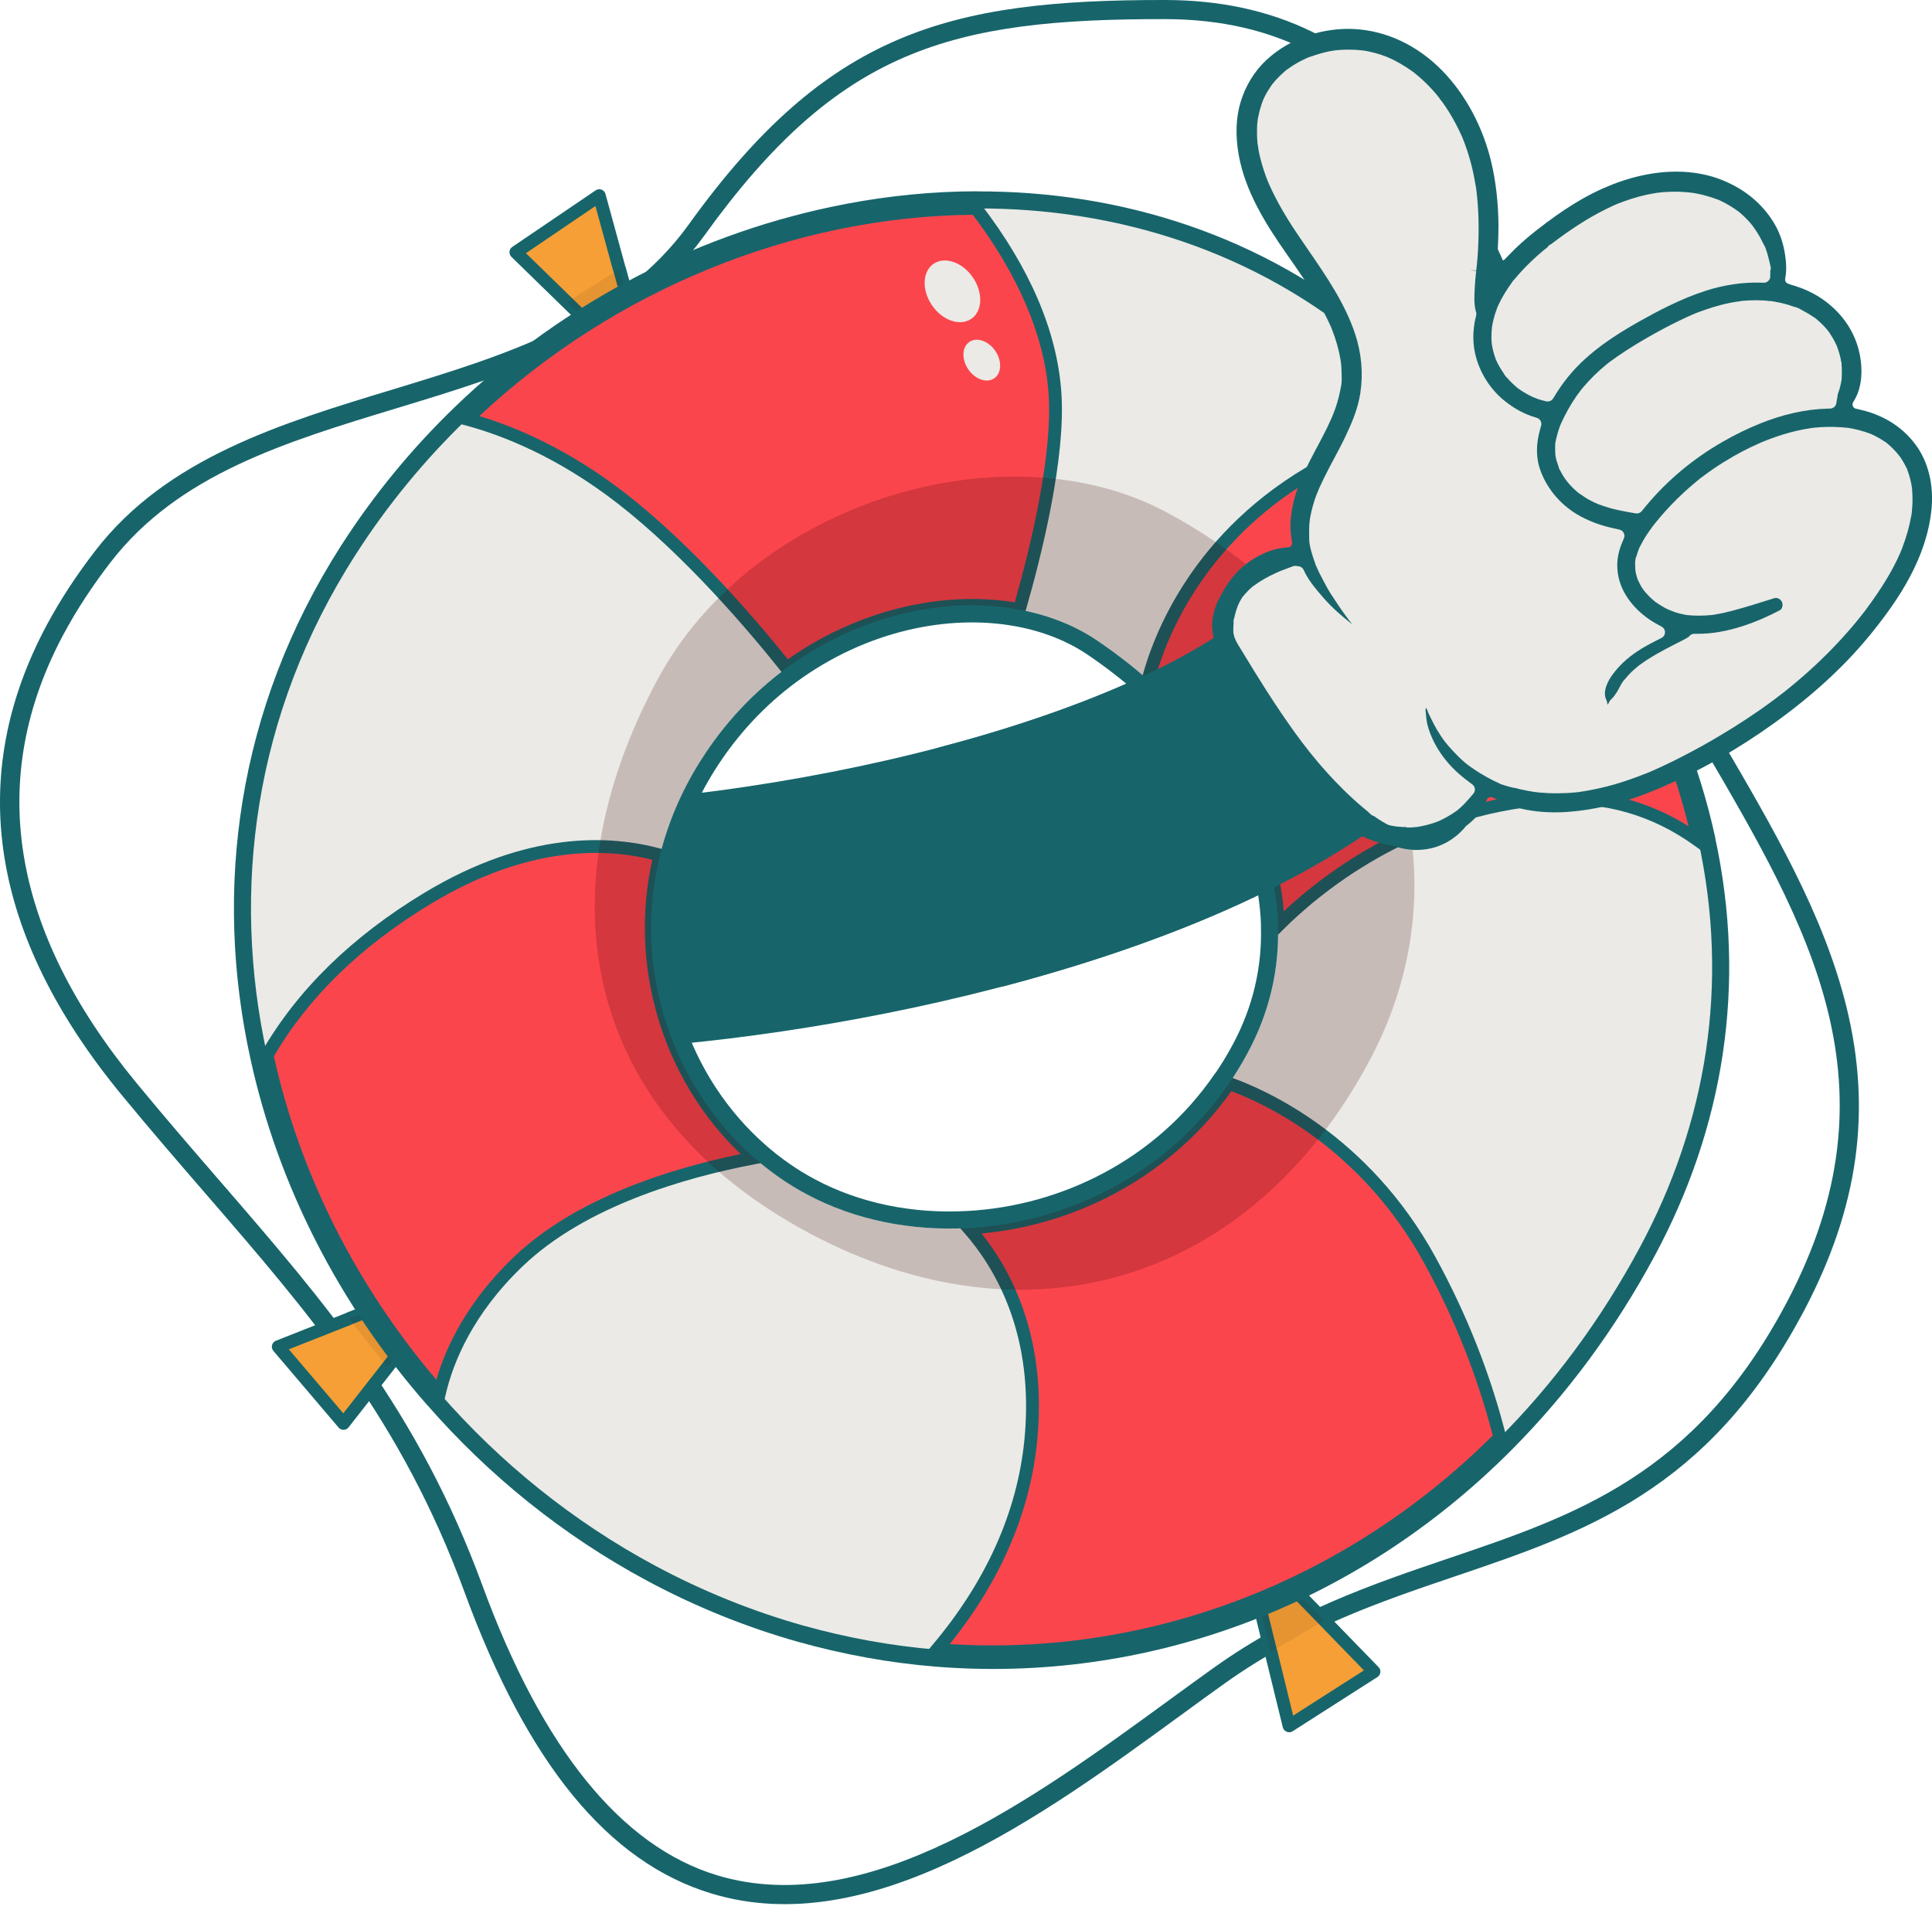 <svg xmlns="http://www.w3.org/2000/svg" viewBox="0 0 467.63 463.05"><defs><style>      .cls-1 {        fill: #fb454d;      }      .cls-2 {        fill: #380000;      }      .cls-3 {        opacity: .08;      }      .cls-3, .cls-4 {        mix-blend-mode: multiply;      }      .cls-4 {        opacity: .2;      }      .cls-5 {        isolation: isolate;      }      .cls-6, .cls-7 {        fill: #17656b;      }      .cls-8 {        fill: #f59f36;      }      .cls-9 {        fill: #ebeae6;      }      .cls-7 {        stroke: #17656b;        stroke-linecap: round;        stroke-linejoin: round;        stroke-width: 8.26px;      }    </style></defs><g class="cls-5"><g id="Design"><g><path class="cls-6" d="M129.67,254.57c-5.65,0-10.99-.17-15.95-.53l4.27-59.74c23.95,1.71,61.77-2.28,96.34-10.17,39.73-9.06,72.24-22.47,89.21-36.79l38.62,45.77c-31.26,26.37-79.52,41.42-114.51,49.4-33.74,7.7-69.69,12.04-97.98,12.04Z"></path><g><path class="cls-6" d="M436.02,318.5c-22.8,42.43-52.37,52.46-83.67,63.08-18.25,6.19-37.11,12.59-55.71,25.83-3.53,2.51-7.17,5.17-11.03,7.99-33.39,24.36-74.94,54.69-113.41,43.02-24.98-7.57-44.52-31.41-59.74-72.89-15.34-41.8-37.3-67.18-62.72-96.57-6.56-7.58-13.34-15.42-20.29-23.87C-2.37,226.43-8.44,188.09,11.41,151.15c3.22-5.99,7.18-12.03,11.76-17.95,17.29-22.33,44.89-30.71,71.59-38.82,27.15-8.25,55.22-16.77,71.96-40.05C200.23,7.75,229.38-.07,282.04,0c26.44.04,47.07,10.1,63.09,30.75,14.14,18.24,23.13,42.02,32.64,67.18,5.76,15.25,11.72,31.01,18.9,45.3,6.14,12.21,12.95,23.84,19.53,35.09,12.97,22.15,25.21,43.07,30.71,65.4,6.2,25.21,2.93,48.62-10.29,73.68-.19.37-.39.74-.59,1.1ZM15.49,153.34c-18.88,35.13-12.98,71.74,17.52,108.82,6.91,8.4,13.68,16.22,20.22,23.78,25.72,29.73,47.94,55.41,63.57,98,14.48,39.46,33.57,63.03,56.74,70.06,36.27,10.99,76.78-18.57,109.34-42.33,3.87-2.82,7.52-5.49,11.07-8.02,19.15-13.64,38.35-20.15,56.91-26.45,30.41-10.32,59.14-20.07,81.08-60.89l.57-1.07c27.72-52.53,5.46-90.55-20.32-134.58-6.62-11.31-13.47-23.01-19.67-35.35-7.29-14.5-13.29-30.38-19.09-45.74-18.44-48.79-35.85-94.87-91.4-94.94-52.02-.07-79.02,7.19-111.55,52.4-17.66,24.54-46.49,33.3-74.37,41.77-27.2,8.26-52.88,16.06-69.27,37.23-4.43,5.72-8.24,11.54-11.34,17.31Z"></path><g><g><polygon class="cls-8" points="145.05 47.38 149.91 65.13 149.97 65.22 154.53 81.86 145.9 81.58 137.24 73.15 124.86 61.08 145.05 47.38"></polygon><path class="cls-6" d="M154.53,83.41s-.03,0-.05,0l-8.63-.28c-.39-.01-.75-.17-1.03-.44l-21.04-20.51c-.33-.32-.5-.78-.46-1.25s.29-.88.67-1.15l20.19-13.7c.42-.28.94-.34,1.41-.17.47.17.83.56.96,1.04l4.8,17.53c.05.1.09.2.12.31l4.56,16.64c.13.47.03.98-.28,1.37-.29.37-.74.59-1.22.59ZM146.55,80.06l5.93.19-3.95-14.4c-.05-.1-.09-.2-.12-.31l-4.29-15.66-16.82,11.42,19.25,18.76Z"></path></g><g class="cls-3"><polygon class="cls-2" points="149.91 65.13 149.97 65.22 154.53 81.86 145.9 81.58 137.24 73.15 149.91 65.13"></polygon></g></g><g><g><polygon class="cls-8" points="413.49 147.95 395.41 151.38 395.32 151.43 378.36 154.65 379.33 146.07 388.43 138.12 401.45 126.73 413.49 147.95"></polygon><path class="cls-6" d="M378.36,156.2c-.39,0-.76-.15-1.05-.41-.36-.33-.54-.82-.49-1.31l.96-8.58c.04-.38.23-.74.52-.99l22.12-19.34c.35-.31.82-.44,1.28-.36.46.08.86.36,1.09.76l12.04,21.21c.25.43.27.96.06,1.42-.21.45-.63.78-1.12.87l-17.85,3.39c-.1.04-.21.08-.32.1l-16.96,3.22c-.1.02-.19.03-.29.03ZM380.8,146.84l-.66,5.9,14.66-2.79c.1-.04.21-.08.32-.1l15.96-3.03-10.04-17.68-20.24,17.69Z"></path></g><g class="cls-3"><polygon class="cls-2" points="395.41 151.38 395.32 151.43 378.36 154.65 379.33 146.07 388.43 138.12 395.41 151.38"></polygon></g></g><g><g><polygon class="cls-8" points="312.02 417.82 307.64 399.95 307.59 399.86 303.48 383.1 312.1 383.61 320.52 392.28 332.57 404.69 312.02 417.82"></polygon><path class="cls-6" d="M312.01,419.37c-.2,0-.39-.04-.58-.11-.46-.19-.81-.58-.93-1.07l-4.32-17.65c-.05-.1-.09-.2-.11-.31l-4.1-16.76c-.12-.48,0-.98.32-1.36.31-.38.79-.59,1.28-.55l8.62.51c.39.02.75.19,1.02.47l20.47,21.08c.32.33.48.8.43,1.26s-.31.88-.7,1.13l-20.55,13.14c-.25.16-.54.24-.83.24ZM309.03,399.27c.05.1.09.2.11.31l3.86,15.77,17.13-10.95-18.73-19.28-5.92-.35,3.55,14.5Z"></path></g><g class="cls-3"><polygon class="cls-2" points="307.64 399.95 307.59 399.86 303.48 383.1 312.1 383.61 320.52 392.28 307.64 399.95"></polygon></g></g><g><g><polygon class="cls-8" points="67.34 326.04 84.46 319.28 84.53 319.21 100.58 312.87 101.25 321.48 93.8 331 83.14 344.62 67.34 326.04"></polygon><path class="cls-6" d="M83.14,346.17c-.45,0-.88-.2-1.18-.55l-15.8-18.58c-.32-.38-.44-.89-.32-1.38.12-.48.47-.88.93-1.06l16.9-6.67c.09-.06.19-.11.29-.15l16.05-6.34c.46-.18.97-.13,1.39.13.42.26.69.7.72,1.19l.66,8.61c.03.39-.09.77-.32,1.07l-18.1,23.14c-.29.37-.72.58-1.19.59,0,0-.02,0-.03,0ZM69.92,326.68l13.17,15.49,16.56-21.17-.46-5.92-13.88,5.48c-.09.06-.19.11-.29.15l-15.11,5.96Z"></path></g><g class="cls-3"><polygon class="cls-2" points="84.46 319.28 84.53 319.21 100.58 312.87 101.25 321.48 93.8 331 84.46 319.28"></polygon></g></g><path class="cls-7" d="M236.22,50.44c-10.21.03-20.54,1.05-30.72,2.99l-.06.02c-33.6,6.38-66.3,22.82-92.45,48.03-10.04,9.69-19.15,20.67-26.99,32.91-24.65,38.53-30.09,81.33-21.34,121.09,6.55,30.06,21.15,58.35,41.71,81.81l.04.02c14.63,16.8,32.25,31.05,52.11,41.72,11.58,6.22,23.56,11.03,35.74,14.48,10.79,3.01,21.6,4.99,32.53,5.87,49.41,4,98.95-13.84,136.24-51.35,12.94-13.02,24.39-28.36,33.88-46.02,16.17-30.1,21.74-63.64,14.17-98.45l.02-.04c-7.34-33.59-26.86-68.26-60.86-101.93-5.98-6-12.41-11.92-19.34-17.8-26.84-22.83-60.37-33.49-94.68-33.32ZM182.59,280.32c-19.63-17.17-29.71-45.45-22.84-73.3,1.9-7.65,5.07-15.3,9.72-22.69,5.82-9.27,13.03-16.81,20.92-22.6,17.62-12.92,38.69-17.42,56.32-14.14,7.02,1.3,13.5,3.84,18.96,7.56,4.35,2.97,8.44,6.11,12.21,9.45,19.47,17.08,30.89,38.36,31.47,59.49l-.02.04c.31,10.47-2,20.84-7.31,30.71-1.4,2.61-2.91,5.11-4.55,7.49l-.04-.02c-15.02,21.99-39.23,33.69-63.01,34.99-13.88.79-27.6-1.95-39.26-8.22-4.53-2.43-8.73-5.37-12.58-8.76Z"></path><path class="cls-9" d="M236.22,50.44c-10.21.03-20.54,1.05-30.72,2.99l-.06.02c-33.6,6.38-66.3,22.82-92.45,48.03-10.04,9.69-19.15,20.67-26.99,32.91-24.65,38.53-30.09,81.33-21.34,121.09,6.55,30.06,21.15,58.35,41.71,81.81l.04.02c14.63,16.8,32.25,31.05,52.11,41.72,11.58,6.22,23.56,11.03,35.74,14.48,10.79,3.01,21.6,4.99,32.53,5.87,49.41,4,98.95-13.84,136.24-51.35,12.94-13.02,24.39-28.36,33.88-46.02,16.17-30.1,21.74-63.64,14.17-98.45l.02-.04c-7.34-33.59-26.86-68.26-60.86-101.93-5.98-6-12.41-11.92-19.34-17.8-26.84-22.83-60.37-33.49-94.68-33.32ZM182.59,280.32c-19.63-17.17-29.71-45.45-22.84-73.3,1.9-7.65,5.07-15.3,9.72-22.69,5.82-9.27,13.03-16.81,20.92-22.6,17.62-12.92,38.69-17.42,56.32-14.14,7.02,1.3,13.5,3.84,18.96,7.56,4.35,2.97,8.44,6.11,12.21,9.45,19.47,17.08,30.89,38.36,31.47,59.49l-.02.04c.31,10.47-2,20.84-7.31,30.71-1.4,2.61-2.91,5.11-4.55,7.49l-.04-.02c-15.02,21.99-39.23,33.69-63.01,34.99-13.88.79-27.6-1.95-39.26-8.22-4.53-2.43-8.73-5.37-12.58-8.76Z"></path><g><path class="cls-1" d="M236.22,50.44c8.78,11.44,17.8,27.12,19.1,44.37,1.21,15.74-4.81,39.67-8.6,52.77-17.63-3.27-38.71,1.22-56.32,14.14-8.03-10.1-23.53-28.31-39.99-41.1-15.43-11.97-29.47-17.05-37.43-19.17,34.11-32.86,79.34-50.81,123.24-51.03Z"></path><path class="cls-6" d="M190.11,163.86l-.93-1.17c-7.75-9.75-23.22-28.01-39.73-40.84-14.71-11.41-28.17-16.57-36.87-18.89l-2.65-.71,1.98-1.91c33.72-32.48,79.02-51.24,124.31-51.47h.77s.47.61.47.61c11.78,15.36,18.32,30.57,19.41,45.2,1.24,16.03-4.89,40.29-8.66,53.32l-.39,1.35-1.38-.26c-18.1-3.36-38.71,1.82-55.13,13.87l-1.2.88ZM116.02,100.73c8.94,2.69,21.62,8.05,35.34,18.69,16.13,12.53,31.23,30.11,39.33,40.2,16.47-11.62,36.79-16.73,54.93-13.79,3.72-13.1,9.32-35.87,8.16-50.89-1.02-13.63-7.35-28.46-18.32-42.94-43.37.42-86.7,18.12-119.44,48.73Z"></path></g><g><path class="cls-1" d="M350.24,101.57c33.99,33.67,53.52,68.34,60.86,101.93-9.09-6.57-20.8-11.18-35.51-10.2-34.49,2.28-57.66,22.2-66.22,30.8-.58-21.13-12.01-42.4-31.47-59.49,2.4-9.17,11.62-35.02,41.73-51.63,11.67-6.45,22-9.83,30.62-11.4Z"></path><path class="cls-6" d="M307.91,227.74l-.1-3.61c-.56-20.62-11.55-41.35-30.95-58.37l-.72-.63.24-.93c2.69-10.25,12.2-35.89,42.48-52.6,10.57-5.85,21.04-9.74,31.09-11.57l.79-.14.57.57c32.89,32.58,53.51,67.13,61.28,102.7l.87,3.96-3.29-2.37c-10.26-7.41-21.88-10.75-34.5-9.91-33.81,2.23-56.88,21.96-65.22,30.35l-2.55,2.56ZM279.64,164.08c18.54,16.53,29.47,36.46,31.09,56.54,10.17-9.51,32.79-26.76,64.75-28.87,12.03-.8,23.19,1.98,33.22,8.27-8.2-33.42-28.02-65.96-58.97-96.77-9.48,1.83-19.35,5.55-29.36,11.09-28.36,15.65-37.83,39.35-40.73,49.75Z"></path></g><g><path class="cls-1" d="M346.14,305.19c8.81,16.09,13.9,30.96,16.88,42.82-37.29,37.51-86.83,55.36-136.24,51.35,10.56-12.51,20.68-29.67,22.73-50.8,2.39-24.99-6.36-41.37-15.08-51.26,23.78-1.31,47.98-13,63.01-34.99l.04.02c6.15,2.15,32.13,12.59,48.66,42.86Z"></path><path class="cls-6" d="M240.29,401.46c-4.54,0-9.08-.18-13.63-.55l-3-.24,1.94-2.3c13.14-15.56,20.66-32.37,22.37-49.96,2.39-24.91-6.68-40.98-14.7-50.08l-2.11-2.4,3.19-.18c24.96-1.37,48.07-14.2,61.81-34.32l.79-1.16,1.16.63c7.6,2.68,33.02,13.56,49.39,43.54,7.56,13.81,13.29,28.33,17.03,43.18l.21.85-.62.62c-33.49,33.69-78,52.36-123.83,52.36ZM229.89,398.03c48.34,3.04,96.04-15.25,131.42-50.5-3.68-14.3-9.24-28.29-16.52-41.6h0c-15.22-27.87-38.44-38.67-46.75-41.76-13.79,19.52-36.14,32.22-60.47,34.45,7.86,9.87,15.79,26.08,13.49,50.08-1.68,17.35-8.8,33.93-21.17,49.33Z"></path></g><g><path class="cls-1" d="M159.75,207.02c-6.87,27.84,3.21,56.13,22.84,73.3-16.62,3.16-41.46,10.15-57.1,25.08-11.89,11.37-17.04,22.91-19.13,31.88-20.56-23.45-35.16-51.74-41.71-81.81,6.68-11.65,18.43-25.68,38.95-38.04,23.87-14.4,43.21-13.99,56.15-10.4Z"></path><path class="cls-6" d="M107.19,340.57l-1.99-2.27c-20.97-23.92-35.51-52.44-42.06-82.5l-.13-.58.3-.52c8.61-15.01,21.9-28,39.49-38.6,24.86-14.99,44.92-14.02,57.36-10.57l1.45.4-.36,1.46c-6.43,26.08,2.34,54.25,22.36,71.76l2.39,2.09-3.12.59c-17.35,3.29-41.2,10.25-56.32,24.68-12.17,11.64-16.88,23.34-18.69,31.11l-.68,2.94ZM66.29,255.72c6.29,28.41,19.86,55.41,39.32,78.31,2.35-8.03,7.5-18.95,18.81-29.75,14.8-14.12,37.44-21.29,54.87-24.88-18.89-18.02-27.18-45.5-21.39-71.26-11.94-2.96-30.53-3.24-53.5,10.61-16.93,10.2-29.75,22.64-38.1,36.97Z"></path></g><g class="cls-4"><path class="cls-2" d="M159.16,164.5c-28.73,53.47-16.8,105.29,36.39,133.87,53.18,28.58,107.07,12.13,135.8-41.34,26.12-48.61,4.17-104.43-49.01-133.01-38.5-20.69-99.78-3.03-123.17,40.48ZM265.68,155.15c4.35,2.97,8.44,6.11,12.21,9.45,19.47,17.08,30.89,38.36,31.47,59.49l-.02.04c.31,10.47-2,20.84-7.31,30.71-1.4,2.61-2.91,5.11-4.55,7.49l-.04-.02c-15.02,21.99-39.23,33.69-63.01,34.99-13.88.79-27.6-1.95-39.26-8.22-4.53-2.43-8.73-5.37-12.58-8.76-19.63-17.17-29.71-45.45-22.84-73.3,1.9-7.65,5.07-15.3,9.72-22.69,5.82-9.27,13.03-16.81,20.92-22.6,17.62-12.92,38.69-17.42,56.32-14.14,7.02,1.3,13.5,3.84,18.96,7.56Z"></path></g></g><g><path class="cls-9" d="M235.1,77.2c2.73-1.87,2.89-6.37.37-10.05-2.52-3.68-6.78-5.15-9.51-3.28-2.73,1.87-2.89,6.37-.37,10.05,2.52,3.68,6.78,5.14,9.51,3.27Z"></path><path class="cls-9" d="M240.65,91.59c1.8-1.24,1.91-4.21.25-6.64-1.67-2.43-4.48-3.4-6.28-2.16-1.8,1.24-1.91,4.21-.25,6.64,1.67,2.43,4.48,3.4,6.28,2.16Z"></path></g><path class="cls-6" d="M242.35,238.93l-15.18-57.93c34.13-8.94,61.25-20.89,76.36-33.64l38.62,45.77c-27.93,23.56-69.69,37.91-99.81,45.8Z"></path><g><path class="cls-6" d="M342.93,205.78c-1.91,0-3.9-.36-5.91-1.07-2.15-.35-3.93-.83-5.61-1.51-4.29-1.75-8.03-4.39-11.14-7.83-1.79-2.01-3.34-4.11-4.59-6.23l-.45-.77-18.58-24.85-.25-.45c-.18-.3-.34-.62-.49-.94-1.22-2.64-1.96-5.28-2.19-7.83-.26-1.19-.36-2.17-.33-3.13.07-2.42.87-4.96,2.31-7.35,1.93-3.81,4.79-6.86,8.31-8.88.26-.15.51-.29.77-.42,1.89-.99,3.63-1.58,5.33-1.82l1.73-.21c.28-.03.53-.18.7-.4s.24-.51.2-.79l-.12-.77c-.3-1.85-.36-3.39-.21-4.86.21-2.14.61-4.15,1.18-5.99.25-.78.53-1.58.84-2.36.22-.57,1.04-2.5,1.04-2.5l.36-.79c.89-1.88,1.74-3.5,2.61-5.13l.57-1.07c.74-1.39,1.47-2.79,2.17-4.2.42-.87.81-1.72,1.2-2.59l.1-.29s.05-.09.07-.14c.31-.76.5-1.28.69-1.81.3-.87.57-1.77.8-2.68.11-.46.22-.92.31-1.39l.21-1.01c.25-1.02.2-2.21.17-3.16l-.02-.56c-.01-.64-.05-1.3-.11-1.95l-.14-1.02c-.44-2.5-1.11-4.87-2.07-7.29-.08-.26-.18-.49-.29-.71-.31-.68-.56-1.21-.81-1.74-.59-1.23-1.24-2.44-1.91-3.63-2.43-4.29-5.28-8.35-8.03-12.28-5.04-7.19-9.92-15.05-11.5-23.74-.88-4.84-.71-9.26.49-13.13,1.21-3.87,3.33-7.3,6.12-9.92,1.49-1.4,3.17-2.64,4.99-3.68,4.4-2.52,9.69-3.92,14.87-3.92.42,0,.83,0,1.25.03,7.85.34,15.49,3.91,21.51,10.08,5.67,5.8,9.9,13.72,11.91,22.29,1.09,4.68,1.67,9.82,1.71,15.28,0,1.94-.08,3.88-.15,5.35l-.1,1.98c-.02.43.23.83.62,1,.13.06.27.09.41.09.27,0,.54-.11.74-.31l1.38-1.42c2.32-2.4,5.03-4.72,8.78-7.51,2.99-2.23,5.73-4.05,8.37-5.57,1.77-1.01,3.53-1.91,5.24-2.67,6.09-2.7,12.07-4.06,17.76-4.06,4.05,0,7.83.71,11.24,2.1,5.34,2.19,9.47,5.6,12.28,10.14,1.29,2.09,2.19,4.47,2.66,7.06.28,1.54.42,2.88.41,4.09,0,.51-.04,1.02-.09,1.52l-.16,1.08c-.07.48.2.95.66,1.12l.63.24c2.91.8,5.46,1.96,7.68,3.49,4.45,3.06,7.49,7.27,8.8,12.18.92,3.44,1.18,8.39-.84,11.98l-.49.87c-.16.28-.18.63-.04.93.13.3.4.52.71.59l.97.22c.96.22,1.83.46,2.65.74,4.76,1.62,8.54,4.42,11.24,8.32,2.7,3.9,3.97,9.27,3.48,14.74-1.08,12.07-8.09,22.23-14.08,29.74-6.42,8.06-14.33,15.41-24.18,22.47-4.2,3.02-8.56,5.82-12.95,8.34-5.6,3.21-11.33,6-17.04,8.29-5.85,2.35-11.52,3.83-17.32,4.52-1.93.23-3.82.35-5.62.35-3.87,0-7.42-.53-10.57-1.58-.24-.08-.85-.32-.85-.33-.11-.04-.22-.07-.34-.07-.13-.08-.29-.16-.46-.25l-1.12-.54c-.07-.06-.16-.12-.25-.16l-.84-.36-.66-.31c-.14-.06-.29-.1-.43-.1-.12,0-.25.02-.37.07-.26.1-.47.3-.58.55l-.3.7c-.2.49-.42.94-.65,1.34-.77,1.35-2.07,2.76-3.85,4.17-.1.06-.2.14-.27.22,0,0-.43.52-.57.68-1.12,1.24-2.4,2.27-3.81,3.08-2.11,1.21-4.41,1.87-6.86,1.97-.2,0-.4.01-.61.01Z"></path><g><g><path class="cls-9" d="M337.92,198.53s.78.09.96.1c.96.07,1.93.08,2.9.01.21-.01,1.11-.11,1.11-.11v-.03c.21-.02.44-.05.58-.07.96-.18,1.9-.43,2.81-.72.34-.11.66-.23.99-.35l.62-.27c.56-.26,1.12-.56,1.68-.88l.8-.47c.41-.26.8-.52,1.19-.79l.36-.29c.87-.72,1.57-1.46,2.25-2.24l1.2-1.39-.65-.48c-1-.72-1.96-1.5-2.88-2.33-3.91-3.5-6.72-7.93-7.91-12.48-.26-1-.35-2.09-.44-3.15l-.1-.93c0-.16.06-.36.14-.59l.17-.54-.04-.02c.13-.8.26-1.31.39-1.81.06-.22.16-.38.3-.46.16-.09.38-.1.6-.02.29.1.53.32.65.59.25.59.49,1.02.72,1.43.27.48.51.9.73,1.57l.04.13.51,1.06.74,1.44c.51,1,1.1,1.96,1.72,2.89.27.41.56.81.86,1.2l.83,1c1.48,1.67,3.09,3.38,4.92,4.68l.92.64c.5.34.99.65,1.5.95.99.61,2,1.19,3.06,1.71.49.24.98.47,1.48.7l.15.09.28.06.7.25c.52.16,1.11.33,1.46.4l.12.02.28.06.06-.02c.14.02.29.05.43.09l1.04.27c1.08.25,2.16.44,3.25.63l1.24.14c.7.06,1.39.11,2.09.14,1.38.06,2.78.05,4.17-.01.68-.03,1.38-.08,2.06-.14l1.07-.12c3.07-.47,5.74-1.05,8.32-1.8,2.4-.7,4.92-1.58,7.92-2.78l1.17-.5c.65-.29,1.29-.58,1.92-.87,1.27-.58,2.53-1.19,3.78-1.82,2.7-1.36,5.39-2.81,8.02-4.31,1.92-1.1,3.82-2.24,5.69-3.42,2.2-1.38,4.36-2.82,6.49-4.31,1.06-.76,2.11-1.51,3.16-2.29l2.46-1.89c4.14-3.29,8.01-6.79,11.48-10.4,1.77-1.81,3.51-3.75,5.18-5.75.82-.99,1.63-2,2.42-3.01l1.81-2.48c1.64-2.32,3-4.43,4.16-6.47.6-1.04,1.16-2.11,1.68-3.19.25-.52.49-1.05.74-1.59.21-.47.31-.71.4-.95l.13-.35c.96-2.51,1.65-4.97,2.05-7.3.08-.39.13-.62.14-.85.06-.67.1-1.18.13-1.69.06-1.12.03-2.32-.09-3.87l-.16-.94c-.11-.51-.22-.99-.36-1.47-.15-.54-.34-1.07-.53-1.6l-.08-.23-.04-.03c-.22-.45-.34-.69-.47-.94-.29-.54-.61-1.07-.96-1.58-.25-.32-.39-.47-.45-.57-.78-.92-1.48-1.64-2.26-2.29l-.19-.13v-.02s-.31-.24-.31-.24c-.36-.25-.72-.47-1.09-.69-.44-.26-.88-.5-1.33-.72l-.7-.33c-.99-.39-1.9-.66-2.8-.9-.52-.13-1.02-.24-1.52-.34l-.77-.14c-2.42-.26-4.49-.3-6.54-.17-.53.03-1.07.08-1.6.13h-.02s-.45.05-.45.05c-1.14.17-2.29.38-3.42.65-2.04.47-4.13,1.11-6.38,1.96l-1.63.64-.63.27c-1.64.73-2.94,1.36-4.21,2.03-.72.38-1.43.77-2.13,1.17-1.6.92-3.17,1.9-4.69,2.94-1.01.7-1.98,1.41-2.95,2.14l-.92.75c-.6.49-1.18.99-1.77,1.5-2.02,1.77-3.92,3.65-5.67,5.6-.81.9-1.59,1.83-2.36,2.78l-.68.87c-.47.64-.9,1.24-1.31,1.86-.64.98-1.19,2-1.72,3.05l-.38,1.08c-.1.31-.19.63-.25.94v.04s-.11.06-.11.06l-.05.49-.03.02v.42c-.02.38,0,.83.01.94v.11s.07.69.07.69c.1.52.24,1.04.41,1.55l.23.39-.04.02c.11.25.18.42.26.57.2.39.45.79.71,1.17l.26.33h.06s.04.1.07.16c.06.1.13.18.22.24.4.48.73.81,1.07,1.13l.86.75c.93.65,1.8,1.2,2.73,1.66.39.16.53.21.62.26.82.34,1.47.55,2.13.71.44.12.91.21,1.38.3l1.18.1c1.38.09,2.85.06,4.36-.08l.65-.07.4-.08c.69-.11,1.38-.25,2.06-.4,1.19-.26,2.36-.59,3.53-.92l.68-.19c1.52-.43,3.02-.9,4.53-1.38,1.08-.34,2.16-.69,3.25-1.01,1.43-.43,3.1.41,3.71,1.86.6,1.43.06,3.19-1.19,3.91-5.29,2.8-13.17,6.06-21.08,5.91h-.41s-.23.33-.23.33c-.23.14-.64.4-1.06.64-.53.3-1.08.58-1.63.85l-1.42.73c-1.37.72-2.75,1.43-4.09,2.21-.8.46-1.59.93-2.35,1.44-.37.25-1.56,1.1-1.56,1.1,0,0-.75.61-.97.81-.51.44-.99.9-1.44,1.4l-.87.99c-.43.4-.78,1.09-1.13,1.76-.16.31-.32.63-.49.9-.61.98-1.14,1.77-1.89,2.42-.56.99-.94,1.81-1.15,2.76-.03.14-.11.25-.25.32-.18.1-.41.13-.61.07-.15-.04-.26-.13-.33-.25-.58-1.11-.95-2.15-1.16-3.26-1.5-2.98.59-6.37,1.56-7.7,1.7-2.33,3.8-4.31,6.41-6.05.65-.43,1.32-.84,2-1.23.91-.52,1.84-1.01,2.78-1.49l1.26-.64-1.24-.68c-.77-.42-1.54-.89-2.27-1.43-5.08-3.68-7.94-8.58-8.03-13.81-.04-2.16.42-4.31,1.39-6.59l.35-.83s-1.85-.41-2.31-.52c-2.61-.62-5.08-1.55-7.35-2.76-4.85-2.57-8.58-6.75-10.49-11.78-1.31-3.44-1.36-7.15-.15-11.33l.2-.69s-1.34-.42-1.53-.49c-2.38-.88-4.48-2.07-6.63-3.76-3.54-2.79-6.2-6.74-7.49-11.12-1.04-3.51-1.08-7.24-.13-11.08l.05-.19-.06-.19c-.54-1.84-.43-4.02-.34-5.95l.02-.4c.06-1.37.21-2.73.37-4.1.12-1.09.24-2.18.32-3.27.38-5.28.33-10.02-.13-14.51l-.1-.9c-.04-.5-.12-.95-.2-1.39l-.07-.39c-.2-1.23-.45-2.48-.73-3.71-.47-1.96-1.05-3.89-1.73-5.75l-.48-1.24v-.02s-.21-.49-.21-.49c-.44-1-.91-1.97-1.41-2.92-.95-1.81-2.03-3.58-3.22-5.24-.09-.12-.21-.26-.34-.41-.12-.14-.34-.39-.38-.49l-.04-.11-.49-.61c-.64-.77-1.33-1.52-2.04-2.24-.65-.65-1.32-1.28-2.01-1.88-.37-.32-.74-.63-1.12-.93l-.16-.16-.13-.05-.39-.3c-1.69-1.19-3.46-2.21-5.28-3.02l-.41-.17c-.51-.21-.92-.34-1.33-.48-.88-.28-1.76-.51-2.65-.7l-1.06-.2h-.07s-.45-.06-.45-.06c-1.06-.12-1.95-.17-2.84-.17-.86,0-1.74.03-2.6.09-.13.01-.35.05-.56.08v-.02s-1.34.21-1.34.21c-1.64.32-3.19.84-4.69,1.35l-.39.14c-.72.33-1.11.53-1.48.72-.27.14-.55.29-.82.45-.51.29-1,.6-1.48.92l-.97.68-.33.28c-.71.61-1.38,1.26-2,1.94-.25.28-.49.56-.72.85-.17.23-.26.35-.34.47-.51.74-1,1.55-1.42,2.39l-.37.81c-.14.37-.23.61-.3.86-.33.97-.59,2-.78,3.03l-.03.03-.06.56c-.05.48-.09.98-.11,1.47-.05,1.07-.02,2.16.06,3.23l.04.51c.12.41.15.78.17.99.02.19.04.37.06.5.21,1.09.47,2.16.78,3.21.27.97.59,1.93.94,2.88l.49,1.25c.12.28.23.53.35.79,1.57,3.49,3.67,7.19,6.4,11.26.91,1.36,1.84,2.71,2.77,4.06,4.46,6.49,9.08,13.2,11.61,20.86,1.62,4.93,2.05,9.97,1.3,14.98-.6,4.01-2.22,7.77-3.73,10.92-.87,1.82-1.82,3.6-2.76,5.37-.81,1.53-1.62,3.05-2.39,4.6-.33.69-1.15,2.42-1.15,2.42l-.46,1.06-.29.76c-.6,1.61-1.07,3.34-1.4,5.13l-.1.81c-.05.4-.07.87-.08,1.33v2.3s.02.88.02.88c.13,1.06.42,2.06.68,2.92.16.53.34,1.07.54,1.6.09.27.15.45.21.6h-.02s.22.45.22.45l.58,1.32.92,1.78c.58,1.13,1.17,2.24,1.86,3.32,1.4,2.15,2.68,4.08,4.12,5.97.65.85,1.31,1.69,1.98,2.53.73.92,1.45,1.84,2.17,2.78.1.14.14.28.11.44-.05.25-.26.52-.53.67-.16.09-.47.22-.75.02-4.99-3.43-8.58-6.46-11.29-9.56-1.77-2.02-3.46-4.02-4.64-6.27l-.45-.93-.66-.08-3.05,1.15-.28.15c-.26.11-.53.23-.8.35-.82.38-1.62.77-2.39,1.21-.7.41-1.14.69-1.58.98l-.58.4c-.82.5-1.38,1.1-1.88,1.63l-.74.83-.26.32c-.25.42-.42.74-.59,1.08l-.25.53c-.23.61-.43,1.22-.6,1.84-.09.37-.18.74-.25,1.11l-.11.22.02.42c-.06.66-.09,1.33-.08,2l.04.42.16.59c.28.79.73,1.52,1.14,2.16l3.68,6.01c.92,1.49,1.85,2.98,2.79,4.45.59.92,1.96,3.02,1.96,3.02,2.28,3.46,4.27,6.3,6.25,8.94l2,2.61,2.18,2.65,1.03,1.19c.92,1.05,1.86,2.08,2.82,3.09,1.41,1.49,2.86,2.92,4.36,4.3.66.62,1.35,1.22,2.04,1.81.33.29.68.58,1.03.87l.69.56.2.23h.12s.04.04.04.04l.28.37.14-.05c.12.09.24.17.35.24.31.22.66.47,1,.69.69.46,1.41.88,2.14,1.28.3.11.47.14.64.18.19.04.53.08.78.11l.03.04Z"></path><path class="cls-9" d="M340.45,200.23c-.55,0-1.11-.02-1.67-.06-.18,0-1.03-.1-1.03-.1-.11-.01-.22-.04-.32-.07-.23-.03-.46-.06-.62-.09-.24-.05-.46-.1-.86-.24-.07-.03-.15-.06-.21-.1-.77-.42-1.53-.87-2.25-1.35-.32-.2-.66-.44-.96-.66-.36-.08-.68-.28-.91-.58l-.02-.02c-.13-.08-.25-.18-.35-.3l-.11-.13-.59-.47c-.38-.31-.74-.61-1.08-.92-.75-.63-1.44-1.24-2.07-1.83-1.5-1.37-2.99-2.84-4.43-4.36-.9-.95-1.83-1.97-2.85-3.13l-1.04-1.2-2.2-2.68-2.03-2.64c-2-2.67-4-5.54-6.31-9.03,0,0-1.38-2.11-1.97-3.03-.95-1.48-1.88-2.98-2.81-4.47l-3.68-6.02c-.42-.66-.94-1.5-1.28-2.46-.01-.04-.02-.07-.03-.11l-.16-.59c-.02-.08-.04-.17-.05-.25l-.04-.42s0-.08,0-.12c-.01-.69.01-1.38.07-2.05l-.02-.3c-.02-.27.04-.53.15-.77l.02-.04c.07-.33.14-.67.23-1,.17-.63.37-1.26.65-2.01.02-.04.03-.08.05-.12l.25-.53c.19-.39.39-.75.66-1.2.04-.06.08-.12.12-.18l.26-.32.79-.89c.57-.61,1.24-1.32,2.23-1.93l.5-.35c.49-.33.95-.62,1.69-1.04.72-.41,1.49-.81,2.52-1.28l1.01-.46c.06-.03.12-.06.19-.08l3.05-1.15c.23-.09.49-.12.73-.09l.66.08c.53.06.98.39,1.21.87l.45.93c1.08,2.05,2.7,3.97,4.41,5.92,1.82,2.08,4.07,4.14,6.9,6.33-.33-.42-.65-.84-.98-1.26-1.48-1.95-2.77-3.9-4.18-6.07-.69-1.08-1.28-2.16-1.94-3.45l-.92-1.77s-.03-.06-.04-.09l-.76-1.67c-.07-.13-.11-.27-.14-.41-.04-.12-.09-.26-.14-.42-.19-.5-.38-1.08-.55-1.64-.28-.9-.59-1.98-.73-3.17,0-.04,0-.09-.01-.13l-.03-.88v-2.36c.02-.55.05-1.06.1-1.5l.1-.82c.35-1.96.85-3.78,1.48-5.49l.78-1.9s.84-1.79,1.18-2.49c.79-1.6,1.61-3.15,2.41-4.65.92-1.72,1.87-3.5,2.73-5.31,1.46-3.05,3.03-6.68,3.6-10.48.72-4.77.3-9.57-1.24-14.27-2.46-7.45-7.01-14.06-11.41-20.46-.94-1.36-1.87-2.72-2.78-4.08-2.78-4.14-4.92-7.9-6.53-11.49-.12-.24-.24-.52-.37-.83l-.5-1.28c-.42-1.14-.73-2.12-.99-3.03-.32-1.1-.6-2.23-.81-3.33-.03-.19-.06-.41-.08-.64-.02-.18-.04-.45-.12-.72-.03-.1-.05-.2-.05-.3l-.04-.51c-.1-1.2-.12-2.36-.07-3.44.02-.52.06-1.04.12-1.56l.07-.57c.02-.13.05-.26.09-.38.2-1.05.47-2.06.79-3,.07-.23.17-.5.32-.9.01-.03.03-.07.04-.1l.37-.81c.46-.93.98-1.8,1.55-2.63.05-.08.15-.23.38-.52.28-.34.53-.65.8-.95.66-.72,1.38-1.42,2.14-2.08l.35-.29s.07-.05.1-.08l.97-.68c.54-.36,1.07-.69,1.6-1,.29-.17.59-.33.88-.48.38-.2.78-.4,1.54-.75.04-.02.09-.04.14-.06l.39-.14c1.57-.53,3.17-1.07,4.91-1.41l1.4-.22c.08-.01.16-.02.24-.02.17-.02.32-.05.42-.05.95-.07,1.87-.11,2.75-.1,1,0,1.96.06,3,.18l.45.05s.15.02.18.02l1.06.2c.99.21,1.93.46,2.83.75l.12.04c.4.14.81.28,1.32.48l.44.18c1.94.86,3.8,1.93,5.57,3.18l.29.22c.15.07.29.17.42.29l.11.1c.37.3.74.61,1.11.92.74.65,1.44,1.31,2.09,1.96.74.75,1.45,1.54,2.13,2.34l.51.64c.08.11.16.22.21.35.05.07.12.14.16.19.18.2.34.39.45.55,1.23,1.71,2.35,3.54,3.33,5.41.53,1.02,1.01,2,1.46,3.01l.21.51c.02.05.04.1.06.16l.44,1.14c.71,1.94,1.31,3.93,1.79,5.94.3,1.32.55,2.6.75,3.82l.07.37c.08.42.17.96.22,1.55l.09.84c.48,4.58.52,9.42.14,14.79-.08,1.09-.2,2.18-.32,3.27l-1.55-.06,1.54.17c-.14,1.3-.29,2.65-.35,3.96l-.02.4c-.09,1.8-.18,3.84.28,5.44l.06.19c.08.26.08.54.02.8l-.05.19c-.89,3.56-.85,7.02.11,10.26,1.21,4.08,3.68,7.76,6.97,10.35,2.01,1.59,3.99,2.71,6.21,3.53.24.09,1.46.47,1.46.47.8.25,1.26,1.1,1.02,1.91l-.2.69c-1.11,3.85-1.07,7.24.11,10.35,1.78,4.67,5.25,8.56,9.77,10.96,2.16,1.15,4.51,2.03,6.99,2.62.46.11,2.28.52,2.28.52.45.1.83.39,1.04.8.21.41.23.89.05,1.32l-.35.83c-.89,2.07-1.3,4.02-1.26,5.96.09,4.72,2.71,9.19,7.39,12.58.63.46,1.32.89,2.11,1.32l1.24.68c.51.28.82.81.81,1.38,0,.58-.34,1.1-.85,1.36l-1.26.64c-1.1.56-1.94,1-2.71,1.45-.69.4-1.32.78-1.91,1.18-2.46,1.64-4.43,3.49-6.02,5.68-.8,1.1-2.54,3.89-1.43,6.09.07.13.11.27.14.42.04.25.1.49.17.73.14-.28.29-.56.45-.85.09-.16.2-.3.34-.42.59-.51,1.03-1.18,1.59-2.07.13-.2.24-.43.36-.65l.07-.13c.39-.76.79-1.54,1.38-2.12l.82-.94c.49-.54,1-1.03,1.59-1.54.23-.2,1.01-.84,1.01-.84.03-.02.05-.04.08-.06,0,0,1.22-.87,1.6-1.12.75-.49,1.55-.98,2.45-1.5,1.37-.79,2.78-1.52,4.15-2.23l1.43-.73c.54-.27,1.06-.53,1.57-.82.24-.14.48-.29.68-.41l.09-.08c.29-.44.79-.7,1.32-.69h.41c7.57.15,15.23-3.03,20.32-5.72.53-.31.78-1.23.49-1.94-.3-.72-1.16-1.18-1.84-.97-1.08.32-2.15.66-3.22,1l-.16.05c-1.44.46-2.93.93-4.42,1.34l-.68.19c-1.18.33-2.39.67-3.61.94-.72.16-1.43.3-2.15.42l-.36.07s-.08.01-.13.02l-.65.07c-1.62.15-3.17.18-4.62.09l-1.22-.1c-.05,0-.11-.01-.16-.02-.5-.1-1.01-.2-1.48-.32-.78-.19-1.51-.43-2.33-.78-.06-.03-.12-.06-.18-.09l-.42-.16s-.07-.03-.11-.05c-.89-.44-1.8-.99-2.93-1.77-.04-.03-.09-.06-.13-.1l-.86-.75c-.45-.42-.79-.77-1.14-1.18-.16-.14-.3-.3-.42-.48-.03-.03-.05-.06-.08-.09l-.26-.33c-.35-.51-.63-.96-.85-1.39-.08-.13-.18-.35-.33-.69-.02-.04-.04-.09-.05-.13l-.05-.08c-.06-.09-.1-.19-.14-.3-.19-.58-.35-1.17-.46-1.74,0-.04-.02-.09-.02-.14l-.07-.69c0-.09-.01-.19,0-.28h0c0-.21-.02-.61-.02-.96v-.42c.01-.14.03-.27.07-.4l.02-.22c.02-.24.1-.47.23-.67.06-.22.12-.45.19-.67l.4-1.14c.02-.06.05-.13.08-.19.49-.97,1.09-2.1,1.81-3.2.43-.64.87-1.27,1.36-1.93l.7-.9c.94-1.15,1.7-2.06,2.44-2.87,1.78-1.98,3.73-3.91,5.79-5.72.59-.52,1.2-1.03,1.8-1.53l.93-.76c.94-.7,1.97-1.47,3.05-2.21,1.58-1.08,3.2-2.09,4.8-3.01.72-.41,1.44-.81,2.18-1.2,1.33-.7,2.66-1.34,4.3-2.07l.64-.28,1.69-.66c2.33-.88,4.48-1.54,6.6-2.03,1.09-.25,2.24-.47,3.53-.67l.37-.04c.06-.01.12-.02.18-.03.55-.05,1.1-.1,1.65-.14,2.16-.14,4.32-.09,6.79.17.04,0,.07,0,.11.02l.77.14c.55.1,1.08.23,1.62.36,1.06.27,2.01.58,2.99.96.04.01.07.03.11.05l.7.33c.5.25.97.51,1.44.78.41.24.79.48,1.19.75l.38.28s.09.07.13.11c.04.03.08.06.11.09.82.68,1.57,1.45,2.45,2.47.06.07.12.15.17.24,0-.01.04.04.11.13l.2.25s.05.07.08.1c.37.54.72,1.12,1.04,1.71.12.23.24.46.43.84.08.11.14.23.18.35l.08.23c.2.56.39,1.12.55,1.69.14.5.27,1.03.38,1.57l.17.99s.01.1.02.14c.13,1.63.16,2.89.09,4.07-.03.53-.07,1.06-.13,1.75-.02.3-.08.62-.17,1.03-.41,2.39-1.13,4.94-2.12,7.54l-.13.35c-.1.26-.2.52-.43,1.04-.25.55-.49,1.09-.75,1.63-.55,1.13-1.13,2.24-1.73,3.29-1.19,2.07-2.57,4.23-4.24,6.59l-1.82,2.5c-.84,1.07-1.65,2.09-2.48,3.09-1.71,2.04-3.48,4-5.26,5.84-3.51,3.64-7.43,7.18-11.63,10.53l-2.48,1.9c-1.07.8-2.13,1.56-3.2,2.32-2.2,1.54-4.41,3.01-6.57,4.36-1.87,1.17-3.8,2.33-5.74,3.45-2.65,1.52-5.37,2.98-8.09,4.35-1.35.68-2.6,1.28-3.83,1.85-.63.3-1.28.59-1.94.88l-1.18.51c-3.1,1.24-5.66,2.13-8.1,2.84-2.71.78-5.41,1.37-8.52,1.85l-1.13.12c-.73.07-1.45.12-2.16.15-1.49.07-2.94.08-4.31.01-.71-.03-1.43-.08-2.15-.14l-1.29-.15c-1.11-.19-2.27-.39-3.42-.66l-1.08-.28s-.07-.02-.11-.03c-.11,0-.21,0-.31-.03l-.38-.08c-.44-.09-1.03-.27-1.61-.44l-.84-.27c-.17-.03-.32-.09-.47-.18l-.09-.05c-.5-.23-.98-.46-1.46-.69-.98-.49-1.99-1.05-3.18-1.77-.52-.31-1.03-.64-1.55-.99l-.94-.65c-1.98-1.4-3.67-3.2-5.2-4.93l-.86-1.04c-.36-.46-.66-.89-.96-1.33-.73-1.1-1.32-2.1-1.81-3.04l-1.26-2.53c-.03-.06-.05-.12-.08-.19l-.04-.13c-.14-.43-.28-.72-.47-1.06l-.09.29c-.02.07-.04.13-.06.17l.08.73c.09,1.02.18,2.05.4,2.93,1.11,4.25,3.75,8.41,7.44,11.71.89.8,1.82,1.55,2.75,2.23l.65.48c.35.25.58.64.63,1.07.05.43-.08.86-.36,1.19l-1.2,1.39c-.59.67-1.39,1.55-2.43,2.42l-.38.31s-.05.04-.08.06c-.41.29-.82.56-1.25.83l-.84.5c-.67.39-1.26.69-1.81.95l-.67.29s-.08.03-.11.04c-.34.12-.67.25-1.02.36-1.02.33-2.03.58-3,.77-.12.02-.26.04-.4.05-.1.03-.2.05-.31.07,0,0-.96.1-1.19.11-.46.03-.94.05-1.42.05ZM338.37,197.02c.21.02.49.05.6.06.94.07,1.84.07,2.71.01.13,0,.49-.04.75-.07.1-.03.21-.05.31-.07.18-.02.38-.04.5-.06.8-.15,1.68-.38,2.58-.67.3-.1.6-.21.9-.32l.58-.25c.43-.2.94-.47,1.52-.8l.79-.46c.34-.21.69-.45,1.04-.69l.32-.26c.67-.56,1.29-1.18,2.05-2.05l.1-.12c-.78-.6-1.55-1.24-2.3-1.91-4.14-3.7-7.11-8.4-8.37-13.24-.29-1.13-.39-2.34-.49-3.41l-.09-.9s0-.08,0-.12c-.01-.44.11-.82.22-1.13l.05-.16c0-.05,0-.1.02-.15.14-.86.29-1.43.42-1.93.22-.82.68-1.23,1.03-1.43.54-.31,1.22-.36,1.87-.15.72.24,1.3.78,1.58,1.46.22.52.43.9.63,1.26.29.52.59,1.05.86,1.87v.02s1.19,2.37,1.19,2.37c.43.84.97,1.74,1.63,2.75.25.38.52.75.8,1.12l.79.96c1.37,1.55,2.91,3.19,4.62,4.4l.91.63c.46.31.92.61,1.41.89,1.12.68,2.05,1.2,2.95,1.65.48.24.96.46,1.44.68.02,0,.03.02.05.02h.04c.08.02.15.04.22.07l.7.25c.4.12.93.28,1.25.34l.16.03c.06,0,.15,0,.22.01.21.03.42.07.63.14l1,.26c1.03.24,2.14.43,3.12.6l1.16.13c.63.05,1.31.1,1.98.13,1.27.06,2.63.05,4.02-.01.66-.03,1.34-.08,2-.14l1.04-.11c2.91-.45,5.49-1,8.06-1.75,2.34-.68,4.81-1.55,7.78-2.73l1.13-.49c.63-.28,1.26-.56,1.88-.85,1.2-.55,2.42-1.14,3.74-1.8,2.67-1.34,5.34-2.78,7.94-4.27,1.91-1.09,3.8-2.23,5.63-3.38,2.12-1.33,4.28-2.76,6.43-4.27,1.05-.75,2.09-1.5,3.12-2.26l2.44-1.87c4.07-3.24,7.89-6.69,11.31-10.24,1.74-1.79,3.46-3.69,5.11-5.67.81-.98,1.6-1.97,2.39-2.98l1.77-2.43c1.6-2.26,2.93-4.33,4.07-6.32.57-.99,1.12-2.03,1.63-3.1.25-.51.48-1.03.72-1.55.19-.42.28-.64.36-.86l.14-.36c.92-2.41,1.58-4.77,1.97-7.02.07-.35.11-.52.12-.69.06-.69.1-1.18.13-1.68.05-1.02.03-2.14-.08-3.59l-.15-.86c-.09-.42-.2-.87-.32-1.31-.14-.51-.32-1.01-.5-1.51v-.02s-.04-.06-.06-.1c-.2-.41-.31-.64-.44-.87-.26-.49-.54-.95-.84-1.39l-.15-.18c-.13-.16-.22-.28-.29-.37-.71-.83-1.32-1.45-1.96-1.99l-.11-.07c-.11-.07-.2-.15-.29-.24l-.11-.08c-.28-.19-.61-.39-.95-.59-.4-.23-.81-.46-1.23-.67l-.62-.3c-.85-.33-1.67-.59-2.58-.82-.47-.12-.95-.23-1.43-.32l-.69-.13c-2.27-.24-4.25-.29-6.21-.16-.47.03-.94.07-1.4.12-.06.01-.12.02-.18.03l-.45.04c-1.11.17-2.19.38-3.2.61-1.99.45-4.01,1.08-6.18,1.9l-2.19.88c-1.56.7-2.83,1.31-4.1,1.98-.7.37-1.39.75-2.08,1.14-1.54.88-3.08,1.85-4.59,2.88-1.02.71-2.03,1.45-2.89,2.1l-.87.71c-.58.48-1.15.96-1.72,1.46-1.97,1.73-3.83,3.57-5.53,5.47-.7.77-1.43,1.64-2.31,2.72l-.66.85c-.43.59-.85,1.17-1.25,1.77-.61.93-1.15,1.93-1.59,2.8l-.34.98c-.06.21-.14.48-.2.75,0,.03-.02.08-.03.12-.03.09-.06.18-.1.26v.04c-.01.06-.02.12-.03.18v.14c0,.33,0,.72.01.81,0,.06,0,.11,0,.17l.05.48c.08.38.18.76.3,1.15l.14.24c.09.16.16.33.19.51.01.02.02.05.04.07.21.39.43.75.66,1.09h0c.17.14.32.31.42.51.03.03.06.06.09.1.32.38.59.67.95,1l.75.65c.96.66,1.69,1.11,2.41,1.47l.24.09c.18.07.3.12.4.17.65.27,1.21.46,1.85.61.41.11.82.19,1.23.27l1.1.09c1.26.08,2.65.05,4.09-.08l.9-.12c.7-.11,1.36-.25,2.02-.39,1.13-.25,2.3-.58,3.43-.89l.7-.2c1.44-.4,2.9-.87,4.32-1.31l.16-.05c1.09-.35,2.18-.69,3.27-1.02,2.21-.66,4.66.55,5.58,2.75.9,2.17.09,4.74-1.85,5.85-5.34,2.83-13.27,6.12-21.32,6.12-.07,0-.14,0-.21,0-.05.04-.11.08-.17.12l-.31.19c-.22.14-.49.3-.76.46-.56.32-1.14.61-1.71.9l-1.4.72c-1.33.69-2.71,1.41-4.03,2.17-.84.48-1.59.94-2.27,1.39-.31.21-1.26.88-1.47,1.03-.15.12-.7.57-.88.73-.5.44-.94.86-1.33,1.29l-.84.96s-.07.08-.11.12c-.23.21-.55.85-.79,1.31l-.08.15c-.16.31-.32.62-.49.89-.6.96-1.17,1.82-1.97,2.57-.42.76-.71,1.4-.87,2.11-.12.56-.47,1.04-.99,1.33-.54.31-1.2.39-1.81.22-.56-.16-1.01-.52-1.27-1.01-.63-1.19-1.03-2.31-1.27-3.5-1.69-3.66.68-7.57,1.79-9.1,1.82-2.49,4.04-4.59,6.81-6.43.65-.44,1.34-.86,2.09-1.29.48-.27.98-.55,1.54-.85-.41-.25-.79-.52-1.16-.78-5.48-3.97-8.56-9.31-8.67-15.03-.04-2.1.34-4.18,1.16-6.34-.23-.05-.43-.1-.54-.13-2.72-.65-5.32-1.63-7.71-2.9-5.18-2.75-9.17-7.22-11.21-12.59-1.35-3.55-1.48-7.34-.4-11.56-.09-.03-.16-.05-.19-.07-2.52-.93-4.76-2.2-7.04-3.99-3.78-2.98-6.63-7.21-8.02-11.9-1.1-3.72-1.16-7.65-.19-11.68-.54-2.04-.44-4.27-.34-6.24l.02-.4c.06-1.4.22-2.8.37-4.15,0,0,.01-.11.01-.11.12-1.05.23-2.1.31-3.15.37-5.19.33-9.85-.13-14.24l-.1-.88c-.04-.49-.11-.92-.18-1.29l-.07-.39c-.19-1.18-.43-2.39-.72-3.64-.45-1.88-1.01-3.76-1.67-5.56l-.47-1.21s-.02-.05-.03-.07l-.16-.39c-.41-.92-.86-1.85-1.36-2.81-.91-1.75-1.96-3.45-3.11-5.05-.06-.09-.15-.18-.24-.28-.28-.32-.48-.56-.61-.83l-.36-.44c-.6-.71-1.26-1.44-1.94-2.13-.6-.6-1.25-1.21-1.92-1.8-.34-.3-.69-.59-1.05-.88-.03-.03-.07-.05-.1-.08-.06-.03-.12-.07-.18-.12l-.39-.3c-1.56-1.1-3.25-2.07-4.97-2.84l-.38-.16c-.42-.17-.78-.29-1.13-.41l-.1-.03c-.78-.25-1.62-.47-2.48-.65l-.95-.18s-.03,0-.04,0l-.45-.05c-.94-.11-1.76-.16-2.67-.16-.8,0-1.63.02-2.48.09-.08,0-.26.04-.43.06-.08.01-.17.02-.25.02l-1.1.17c-1.49.29-2.99.8-4.44,1.29l-.3.11c-.64.3-.99.47-1.34.66-.27.14-.53.28-.78.43-.47.27-.94.56-1.39.86l-1.17.86c-.65.57-1.28,1.18-1.86,1.8-.22.25-.44.52-.66.78-.09.12-.16.21-.21.3-.54.78-.98,1.53-1.35,2.28l-.33.72c-.11.3-.19.51-.25.72-.31.91-.55,1.85-.73,2.84-.01.06-.03.13-.05.19l-.03.3c-.05.44-.08.9-.1,1.36-.05.95-.03,1.97.06,3.04l.03.37c.12.48.16.89.18,1.12.01.14.02.27.04.38.19.99.44,2.02.74,3.04.24.85.54,1.76.91,2.79l.47,1.21c.09.22.19.45.3.68,1.56,3.46,3.61,7.07,6.29,11.07.91,1.35,1.83,2.7,2.76,4.05,4.53,6.58,9.2,13.38,11.8,21.25,1.69,5.16,2.15,10.44,1.36,15.69-.63,4.21-2.31,8.11-3.87,11.36-.9,1.87-1.86,3.68-2.79,5.43-.79,1.48-1.6,3.01-2.36,4.56-.33.67-1.13,2.39-1.13,2.39l-.71,1.72c-.57,1.53-1.01,3.16-1.32,4.85l-.08.71c-.04.35-.06.76-.07,1.17v2.29s.01.75.01.75c.12.91.38,1.82.62,2.59.15.52.33,1.02.51,1.52.09.28.14.43.19.55.01.04.03.07.04.11l.11.21.6,1.36.9,1.73c.62,1.22,1.17,2.23,1.79,3.19,1.37,2.11,2.63,4.01,4.04,5.88.65.84,1.3,1.68,1.96,2.51.73.93,1.46,1.86,2.18,2.8.37.49.51,1.09.39,1.68-.14.7-.62,1.34-1.28,1.71-.8.46-1.69.44-2.4-.04-5.1-3.5-8.77-6.62-11.58-9.81-1.83-2.09-3.58-4.16-4.84-6.56l-2.35.91s-.08.04-.12.06l-.8.35c-.9.42-1.6.77-2.23,1.14-.66.39-1.08.65-1.5.93l-.55.38c-.72.44-1.18.94-1.63,1.42l-.84.97c-.2.34-.34.61-.49.89l-.21.45c-.23.61-.4,1.13-.53,1.63-.08.33-.16.67-.22,1.01-.01.08-.04.16-.06.23v.03c0,.08,0,.16,0,.24-.06.58-.08,1.17-.07,1.77l.02.23.11.41c.22.61.6,1.21.97,1.79l3.69,6.03c.91,1.47,1.84,2.96,2.78,4.42.59.91,1.95,3.01,1.95,3.01,2.27,3.43,4.24,6.25,6.19,8.86l1.99,2.59,3.15,3.78c.98,1.11,1.89,2.11,2.77,3.03,1.39,1.47,2.83,2.89,4.28,4.22.61.57,1.25,1.14,1.99,1.77.34.31.68.58,1.01.86l.68.55s.07.06.1.09c.07.04.13.08.19.13.07.05.14.12.21.19.07.04.14.08.21.13.1.07.19.13.28.19.35.25.67.48.99.68.64.42,1.28.81,1.94,1.17.14.04.23.06.32.08.16.03.43.06.64.09.11.01.21.03.31.07ZM388.21,172.91s0,0,0,0c0,0,0,0,0,0ZM344.93,171.78h0s0,0,0,0ZM400.4,141.19s0,0,0,0c0,0,0,0,0,0Z"></path></g><g><path class="cls-9" d="M444.12,87.85c-.05-.28-.1-.57-.17-.85-.19-.88-.47-1.73-.78-2.59l-.18-.4c-.25-.52-.5-1.01-.78-1.48-.23-.39-.76-1.19-.76-1.19l-.16-.19-.18-.27-.11-.13c-.64-.74-1.34-1.44-2.09-2.08l-.2-.19c-.17-.16-.34-.31-.55-.4-.43-.29-.77-.52-1.13-.73-.42-.25-.85-.49-1.28-.72-1.01-.58-1.44-.8-1.77-.83v.09s-.46-.24-.46-.24c-.46-.16-.93-.31-1.41-.45-1.05-.3-2.12-.54-3.2-.72l-.56-.07-.42.03c-.16-.09-.66-.14-1.15-.16-1.15-.07-2.3-.07-3.45-.01-.49.02-.99.06-1.49.1l-.54.09c-1.64.21-2.98.49-4.3.84-1.19.31-2.38.67-3.55,1.07-.58.19-1.16.4-1.75.62l-1.03.4c-2.65,1.16-5.01,2.3-7.29,3.53-1.33.71-2.66,1.44-3.97,2.19-3.41,1.95-6.34,3.84-8.96,5.78l-.74.59c-.45.37-.9.75-1.33,1.14-.95.85-1.87,1.73-2.73,2.67-.38.4-.76.83-1.13,1.26-.21.25-.44.52-.65.78l-.51.65-.53.74c-.38.55-.75,1.11-1.11,1.68-.63,1.01-1.21,2.05-1.74,3.1-.25.5-.49,1-.72,1.52l-.25.57-.18.54c-.37,1.01-.63,2.07-.86,3.15l-.05.53v.96c.01.43.03.97.03,1.15.08.5.15.81.23,1.12l.14.41c.14.39.35.99.39,1.18l.04.21.15.16c.04.15.17.43.32.69.3.54.64,1.08,1,1.6l.34.45.31.36c.42.47.87.92,1.33,1.35.19.18.67.59.67.59l.3.22c.27.13.53.32.78.51.21.16.42.31.63.44.56.34,1.13.65,1.71.93l.98.45c1.21.45,2.43.84,3.68,1.16.63.15,1.25.29,1.89.41l1.25.25c.32.06,2.02.35,2.02.35l1.09-1.34c5.25-6.3,11.66-11.64,19.04-15.88,2.88-1.65,5.91-3.13,9.02-4.4,5.73-2.34,11.6-3.65,16.98-3.77l.65-.02.16-1.2h.05s.17-1.15.17-1.15c.05-.15.36-1.02.43-1.25.13-.42.23-.86.32-1.3l.14-.77c.04-.9.08-1.76.04-2.64l-.07-.71.04-.16-.07-.24-.02-.08Z"></path><path class="cls-9" d="M396.17,124.31c-.08,0-.17,0-.25-.02,0,0-1.74-.29-2.07-.36l-1.24-.25c-.65-.12-1.29-.26-1.95-.42-1.3-.33-2.56-.73-3.87-1.21-.04-.01-.08-.03-.11-.05l-.98-.45c-.64-.31-1.26-.65-1.86-1.01-.25-.15-.5-.33-.75-.51-.23-.17-.42-.31-.53-.36-.09-.04-.18-.1-.26-.16l-.3-.22c-.08-.06-.6-.51-.8-.7-.49-.45-.97-.94-1.42-1.44l-.73-.9c-.45-.64-.82-1.22-1.13-1.79-.13-.23-.24-.44-.32-.63-.16-.19-.26-.42-.32-.66l-.04-.21c-.04-.15-.18-.54-.29-.85l-.19-.57s-.02-.07-.03-.1c-.11-.42-.19-.79-.26-1.28-.01-.08-.02-.16-.02-.23,0-.17-.02-.69-.03-1.1v-1.02s0-.1.01-.15l.05-.53c0-.06.01-.11.03-.17.28-1.34.58-2.41.92-3.36l.17-.5s.03-.09.05-.13l.25-.57c.25-.55.5-1.07.76-1.59.54-1.07,1.15-2.15,1.8-3.22.38-.6.76-1.18,1.15-1.75l1.09-1.46c.24-.29.47-.58.7-.84.38-.44.77-.89,1.17-1.31.83-.9,1.76-1.81,2.82-2.76.44-.4.91-.79,1.38-1.18l.75-.6c2.72-2.01,5.7-3.93,9.16-5.92,1.26-.73,2.61-1.47,4.01-2.22,2.37-1.27,4.79-2.44,7.4-3.58l1.09-.42c.61-.23,1.22-.45,1.82-.65,1.18-.41,2.42-.78,3.65-1.1,1.46-.39,2.89-.66,4.49-.87l.47-.08s.09-.01.14-.02c.57-.05,1.06-.08,1.54-.1,1.27-.06,2.45-.06,3.61.01.52.03.91.06,1.24.14h.12c.11-.02.21-.02.32,0l.56.07c1.25.21,2.38.47,3.43.77.51.15,1,.31,1.49.48.06.02.13.05.19.08.65.08,1.25.41,2.3,1.02.42.22.87.47,1.31.74.35.21.69.43,1.1.71.35.18.61.41.81.59l.23.21c.74.63,1.5,1.38,2.2,2.2l.09.1c.05.05.09.11.13.17l.25.34s.07.09.1.14c0,0,.54.84.79,1.24.32.54.59,1.07.85,1.61l.2.44s.03.07.04.1c.3.86.62,1.79.83,2.78.07.28.12.58.17.89l.05.17c.07.23.09.48.04.71l.05.44c.06,1.07,0,2.03-.03,2.88,0,.07-.01.13-.02.2l-.14.77c-.1.53-.22,1.02-.36,1.48-.04.14-.2.6-.32.94l-.08.23-.15,1.01c-.02.12-.05.24-.09.35l-.11.82c-.1.76-.74,1.33-1.5,1.35l-.65.02c-5.19.12-10.87,1.38-16.43,3.65-3.04,1.24-6.01,2.69-8.83,4.31-7.23,4.14-13.49,9.37-18.62,15.53l-1.08,1.32c-.3.36-.74.57-1.2.57ZM387.92,119.17c1.18.44,2.31.8,3.47,1.09.59.14,1.19.27,1.8.39l1.26.25c.16.03.64.11,1.09.19l.52-.64c5.38-6.45,11.93-11.91,19.47-16.24,2.94-1.69,6.04-3.2,9.2-4.49,5.67-2.32,11.48-3.65,16.86-3.86.02-.1.05-.19.08-.28l.11-.78c.01-.08.03-.17.06-.25.02-.06.07-.22.14-.42.1-.29.23-.66.27-.79.12-.4.21-.79.29-1.18l.11-.64c.04-.78.07-1.59.03-2.39l-.07-.62c0-.08-.01-.16,0-.24,0,0,0-.01,0-.02,0-.01-.02-.11-.02-.12-.04-.25-.09-.51-.15-.77-.18-.82-.44-1.62-.71-2.37l-.15-.35c-.2-.43-.44-.87-.7-1.32-.17-.29-.54-.86-.67-1.05l-.1-.12s-.06-.08-.09-.12l-.16-.23c-.62-.72-1.27-1.37-1.94-1.94l-.25-.23s-.08-.08-.13-.12c-.08-.04-.16-.08-.24-.13-.4-.27-.72-.48-1.05-.68-.4-.24-.8-.46-1.21-.68-.27-.16-.77-.44-1.07-.58-.25,0-.49-.04-.71-.16l-.34-.18c-.4-.14-.81-.27-1.22-.39-.94-.27-1.96-.5-3.03-.68l-.33-.04-.26.02c-.24.02-.47-.02-.69-.1-.08-.01-.27-.03-.67-.06-1.05-.06-2.12-.07-3.29-.01-.46.02-.91.06-1.36.09l-.47.08c-1.54.2-2.81.45-4.17.81-1.16.3-2.32.65-3.44,1.04-.58.19-1.14.39-1.7.61l-1.02.4c-2.48,1.08-4.82,2.22-7.12,3.45-1.37.73-2.69,1.46-3.93,2.17-3.36,1.93-6.24,3.79-8.81,5.68l-.69.55c-.42.34-.85.7-1.26,1.08-.99.89-1.85,1.72-2.63,2.57-.38.4-.74.8-1.09,1.22-.21.24-.42.49-.62.74l-.98,1.32c-.36.51-.71,1.05-1.06,1.61-.6.98-1.17,1.98-1.67,2.97-.24.48-.47.96-.69,1.45l-.37.96c-.3.83-.55,1.74-.79,2.9l-.04.37v.89c0,.32.02.76.03,1.01.06.34.11.58.17.81l.17.49c.18.51.28.82.34,1.03.11.15.18.33.23.51.02.04.09.17.17.3.27.49.58.98.93,1.48l.56.69c.37.41.78.83,1.21,1.22.18.17.62.54.62.54l.1.08c.32.17.59.37.83.55.23.17.41.3.58.41.5.31,1.04.59,1.58.85l.9.42ZM427.43,75.89h0ZM427.19,75.79s0,0,0,0c0,0,0,0,0,0Z"></path></g><g><path class="cls-9" d="M372.09,94.85l.48.24c.49.17,1,.32,1.51.44l.53.13.28-.47c2.1-3.49,4.65-6.63,7.6-9.33,3.33-3.05,7.25-5.8,12.71-8.94l.87-.5c4.36-2.46,10.14-5.54,16.25-7.51,4.55-1.48,9.34-2.19,13.85-2.06l.75.02s.03-1.34.01-1.6c0-.09,0-.19-.02-.28l.14-.08-.2-.77-.24-1.11c-.21-.91-.49-1.8-.81-2.67-.24-.42-.35-.62-.45-.81l-.72-1.41c-.48-.87-1.02-1.66-1.57-2.46l-.52-.64c-.36-.41-.73-.81-1.11-1.19-.35-.35-.71-.68-1.08-1.01l-.46-.39c-1.08-.78-1.94-1.34-2.85-1.82-.42-.23-.87-.46-1.32-.66-.16-.11-.36-.2-.63-.28h-.04c-1.19-.45-2.22-.76-3.27-1.03-.51-.12-1.01-.23-1.51-.33l-.88-.15c-1.1-.12-2.14-.21-3.19-.24-1.09-.02-2.19,0-3.26.08-.5.04-.99.09-1.48.14l-.87.13c-2.22.37-4.52.99-6.85,1.83-.44.15-1.69.63-1.69.63l-1.07.48c-1.15.53-2.29,1.1-3.41,1.7-.48.26-.96.52-1.43.79-1.73.99-3.42,2.07-5.07,3.19-1.05.71-2.08,1.45-3.1,2.2l-1.4,1.04-.34.28-.1.06-.22.07-.04.18c-1.52,1.17-2.99,2.47-4.36,3.79-1.53,1.49-2.84,2.9-3.99,4.34h-.06s-.19.33-.19.33l-.26.33c-.27.36-.53.75-.8,1.14-.54.82-1.05,1.65-1.51,2.51-.24.45-.46.91-.68,1.36l.03.23-.02-.07-.03.04-.05-.04-.15.31h.03s-.07.14-.07.14c-.32.85-.61,1.72-.82,2.6-.11.44-.2.88-.28,1.33l-.05.38c-.12,1.23-.13,2.22-.07,3.2l.06.55v.08s.03.13.03.13c.09.53.22,1.07.36,1.59.14.48.3.95.46,1.42l.37.8c.44.87.96,1.69,1.52,2.48l.03.12.1.07.21.33.15.09c.04.06.09.11.13.16.39.44.77.84,1.17,1.23.37.34,1.2,1.07,1.2,1.07l.24.14c.09.08.23.18.36.26.92.61,1.88,1.15,2.85,1.58l.27.05Z"></path><path class="cls-9" d="M374.61,97.2c-.12,0-.24-.01-.36-.04l-.53-.13c-.55-.13-1.11-.29-1.65-.48-.06-.02-.12-.05-.18-.08l-.36-.16c-.12-.02-.23-.06-.34-.11-1.06-.47-2.09-1.05-3.09-1.71-.12-.07-.26-.18-.38-.28l-.14-.08c-.08-.05-.16-.11-.24-.17,0,0-.84-.74-1.22-1.09-.44-.42-.85-.85-1.28-1.34,0,0,0,0,0,0-.17-.12-.31-.27-.42-.44l-.07-.12c-.16-.15-.29-.34-.37-.55-.62-.9-1.1-1.69-1.49-2.47l-.39-.84s-.04-.09-.06-.14c-.18-.5-.35-1-.49-1.51-.16-.56-.29-1.15-.4-1.74l-.02-.11c-.02-.08-.02-.16-.03-.24l-.06-.51c-.08-1.21-.05-2.27.07-3.53l.06-.44c.1-.55.19-1.03.31-1.5.21-.87.5-1.78.87-2.76,0,0,0-.01,0-.02.02-.09.06-.17.1-.26l.12-.25c.02-.07.05-.14.08-.2.23-.48.46-.95.71-1.42.45-.84.97-1.7,1.58-2.64.29-.43.57-.83.84-1.21l.36-.52c.1-.17.23-.32.39-.44,1.14-1.4,2.43-2.79,3.93-4.24,1.37-1.31,2.75-2.53,4.14-3.62.19-.32.49-.58.85-.7l.16-.13,1.45-1.09c1.21-.89,2.22-1.6,3.16-2.24,1.75-1.19,3.49-2.29,5.17-3.25.48-.28.97-.55,1.46-.81,1.21-.65,2.36-1.22,3.5-1.74l1.08-.48c.07-.03,1.35-.52,1.81-.68,2.4-.87,4.8-1.51,7.1-1.89l.9-.14c.57-.06,1.07-.11,1.58-.16,1.09-.08,2.23-.11,3.42-.08,1.19.03,2.35.14,3.32.25l.98.16c.56.11,1.09.22,1.61.35,1.13.29,2.21.62,3.38,1.05.39.11.69.24.95.4.45.21.9.43,1.32.67.9.48,1.78,1.04,3,1.92.03.02.07.05.1.08l.46.39c.42.37.8.72,1.17,1.09.42.42.8.83,1.19,1.28l.55.69s.05.06.07.09c.5.72,1.12,1.62,1.66,2.6l.74,1.45c.1.19.19.37.4.73.04.08.08.16.12.24.38,1.03.66,1.96.87,2.86l.43,1.83c.09.34.06.69-.07,1,0,.55-.01,1.38-.01,1.38,0,.41-.18.81-.48,1.09-.3.29-.68.44-1.12.43l-.75-.02c-4.34-.13-8.94.56-13.32,1.98-5.98,1.93-11.67,4.96-15.97,7.38l-.87.49c-5.36,3.07-9.19,5.77-12.43,8.73-2.84,2.59-5.3,5.62-7.32,8.98l-.29.47c-.28.47-.79.75-1.33.75ZM373.17,93.66c.23.08.47.15.71.22,2.11-3.41,4.66-6.49,7.57-9.16,3.42-3.13,7.42-5.94,12.99-9.14l.88-.5c4.43-2.5,10.3-5.62,16.54-7.64,4.43-1.44,9.14-2.18,13.54-2.15v-.19c-.02-.14-.01-.28.02-.41l-.3-1.33c-.17-.71-.4-1.49-.71-2.34-.2-.35-.3-.55-.4-.72l-.74-1.45c-.39-.72-.86-1.41-1.43-2.24l-.48-.6c-.3-.34-.64-.71-1-1.07-.32-.32-.66-.63-1-.94l-.38-.32c-1.08-.77-1.85-1.26-2.63-1.68-.41-.23-.82-.43-1.24-.62-.09-.04-.17-.09-.25-.15,0,0-.01,0-.15-.05-.04-.01-.12-.03-.16-.05-1.1-.4-2.09-.71-3.12-.97-.46-.11-.94-.22-1.42-.31l-.84-.14c-.82-.08-1.9-.19-2.97-.22-1.08-.02-2.12,0-3.1.07-.47.04-.95.09-1.42.14l-.81.12c-2.09.35-4.31.95-6.56,1.76-.45.16-1.65.62-1.66.62l-1,.45c-1.07.49-2.15,1.03-3.3,1.65-.47.25-.93.51-1.39.77-1.61.92-3.28,1.97-4.97,3.12-.91.62-1.88,1.31-3.06,2.17l-1.67,1.27c-.05.04-.11.08-.16.12-.07.08-.14.15-.23.22-1.42,1.1-2.84,2.33-4.24,3.68-1.49,1.44-2.75,2.81-3.86,4.19-.03.04-.06.08-.1.11l-.02.03c-.04.07-.08.13-.13.19l-.26.33c-.21.29-.47.66-.72,1.04-.56.85-1.03,1.63-1.43,2.38-.16.3-.31.61-.46.92-.01.39-.18.76-.45,1.03-.3.8-.53,1.54-.7,2.25-.1.41-.18.81-.25,1.23l-.04.32c-.1,1.03-.12,1.94-.06,2.9l.06.47s0,.05,0,.08v.02c.09.51.21,1,.34,1.46.12.43.26.84.41,1.25l.34.73c.33.66.78,1.39,1.38,2.25.03.04.05.07.07.11.04.04.07.09.1.14l.03.04c.1.08.18.17.26.27l.07.09c.36.4.71.77,1.07,1.12.26.24.8.72,1.04.93l.11.06c.08.05.15.1.22.15.05.04.12.09.18.13.83.55,1.66,1.02,2.5,1.41l.09.02c.14.03.27.07.4.13l.39.19Z"></path></g></g></g></g></g></g></svg>